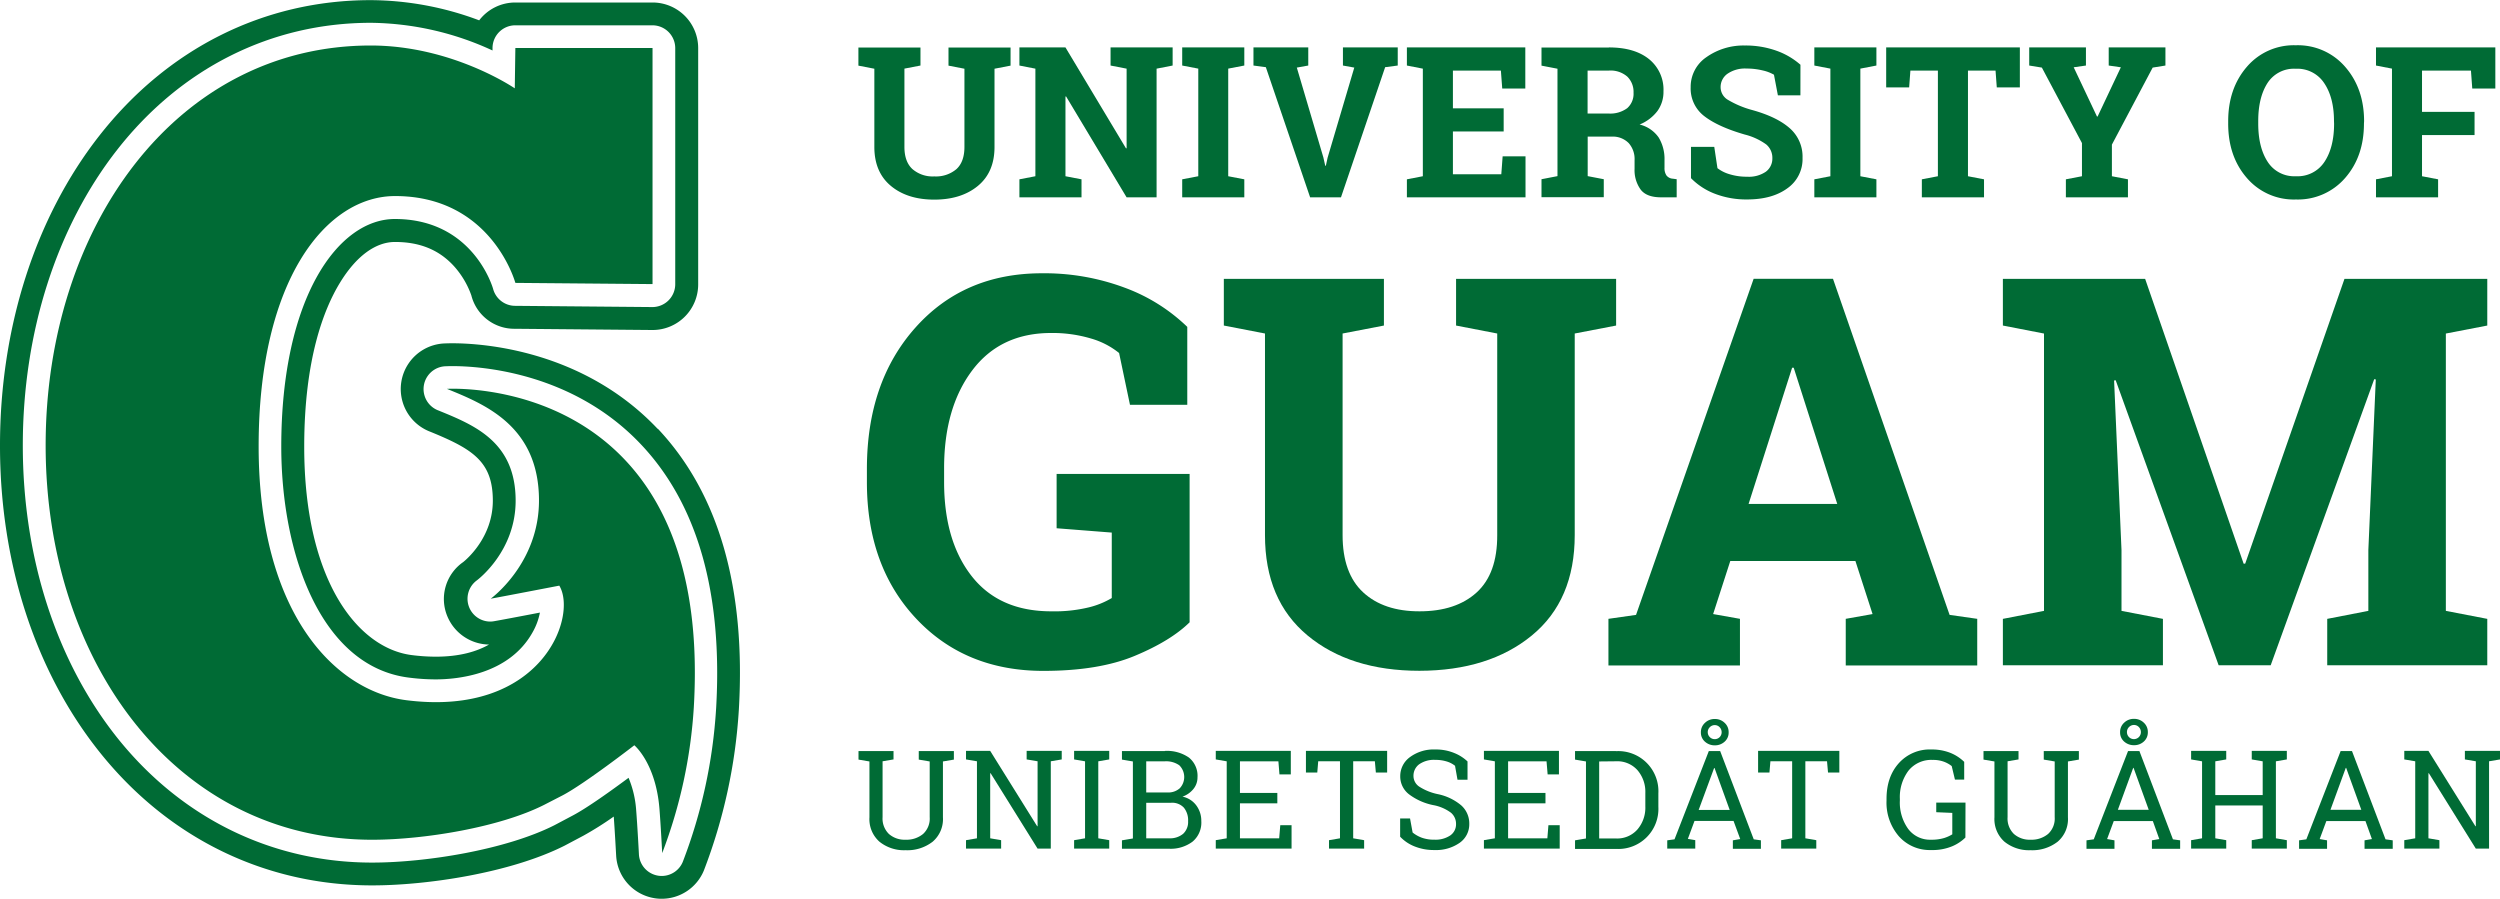 <svg id="Layer_1" data-name="Layer 1" xmlns="http://www.w3.org/2000/svg" width="729" height="262.08" viewBox="0 0 729 262.08"><defs><style>.cls-1{fill:#006b35;}</style></defs><title>uog-university-of-guam-logo_freelogovectors.net</title><path class="cls-1" d="M278.91,257.79v5.28l-4.68.9v22.82q0,4.32,2.33,6.47a9,9,0,0,0,6.38,2.14,9.22,9.22,0,0,0,6.45-2.12q2.34-2.14,2.34-6.49V264l-4.65-.9v-5.28h18.1v5.28l-4.68.9v22.82q0,7.35-4.85,11.35t-12.71,4q-7.85,0-12.66-4t-4.82-11.35V264l-4.65-.9v-5.28h18.1Z" transform="translate(-10.5 -243.96)"/><polygon class="cls-1" points="341.94 13.83 341.94 19.11 337.26 20.02 337.26 57.55 328.52 57.55 310.87 28.12 310.69 28.15 310.69 51.39 315.37 52.29 315.37 57.55 297.26 57.55 297.26 52.29 301.92 51.39 301.92 20.02 297.26 19.11 297.26 13.83 301.92 13.83 310.69 13.83 328.34 43.26 328.52 43.22 328.52 20.02 323.84 19.11 323.84 13.83 337.26 13.83 341.94 13.83"/><polygon class="cls-1" points="344.73 19.11 344.73 13.83 362.84 13.83 362.84 19.11 358.15 20.01 358.15 51.39 362.84 52.29 362.84 57.54 344.73 57.54 344.73 52.29 349.42 51.39 349.42 20.01 344.73 19.11"/><polygon class="cls-1" points="381.49 19.11 378.15 19.71 385.9 45.93 386.44 48.33 386.62 48.33 387.13 45.99 394.91 19.71 391.6 19.11 391.6 13.83 407.58 13.83 407.58 19.11 403.91 19.59 391.03 57.54 382.03 57.54 369.12 19.59 365.51 19.11 365.51 13.83 381.49 13.83 381.49 19.11"/><polygon class="cls-1" points="438.47 38.33 423.67 38.33 423.67 50.82 437.78 50.82 438.17 45.59 444.84 45.59 444.84 57.54 410.25 57.54 410.25 52.29 414.9 51.39 414.9 20.02 410.25 19.11 410.25 13.83 414.9 13.83 444.78 13.83 444.78 25.81 438.05 25.81 437.66 20.59 423.67 20.59 423.67 31.58 438.47 31.58 438.47 38.33"/><path class="cls-1" d="M473.44,277.06h6.07A8.29,8.29,0,0,0,485,275.5a5.59,5.59,0,0,0,1.84-4.5,6.23,6.23,0,0,0-1.82-4.7,7.43,7.43,0,0,0-5.36-1.76h-6.22Zm6.22-19.27q7.45,0,11.68,3.4a11.42,11.42,0,0,1,4.23,9.41,9.48,9.48,0,0,1-1.77,5.74,12.37,12.37,0,0,1-5.19,3.93,9.49,9.49,0,0,1,5.57,3.8,12.11,12.11,0,0,1,1.69,6.59v2.23a3.79,3.79,0,0,0,.57,2.23,2.55,2.55,0,0,0,1.9.95l1.08.15v5.28h-4.54q-4.29,0-6-2.31a9.67,9.67,0,0,1-1.74-6v-2.49a7,7,0,0,0-1.7-5,6.48,6.48,0,0,0-4.79-1.91h-7.18v11.53l4.69.9v5.25H460v-5.25l4.66-.9V264l-4.66-.9v-5.28h19.64Z" transform="translate(-10.5 -243.96)"/><path class="cls-1" d="M535.5,271.75h-6.57l-1.14-6a11.73,11.73,0,0,0-3.33-1.26,19.51,19.51,0,0,0-4.66-.54,9,9,0,0,0-5.57,1.52,4.73,4.73,0,0,0-2,3.91,4.28,4.28,0,0,0,2.06,3.65,28.07,28.07,0,0,0,7.1,3q7.25,2,11,5.32a11,11,0,0,1,3.73,8.67,10.38,10.38,0,0,1-4.44,8.86q-4.44,3.24-11.71,3.24a25.4,25.4,0,0,1-9.38-1.65,19.46,19.46,0,0,1-7-4.56v-9.13h6.79l.93,6.22a10.64,10.64,0,0,0,3.59,1.78,17,17,0,0,0,5.06.71,8.75,8.75,0,0,0,5.48-1.47,4.76,4.76,0,0,0,1.88-3.94,5.07,5.07,0,0,0-1.79-4,18.26,18.26,0,0,0-6.26-2.89q-7.77-2.25-11.77-5.34a10.12,10.12,0,0,1-4-8.46,10.43,10.43,0,0,1,4.5-8.7,18.72,18.72,0,0,1,11.32-3.46,26.64,26.64,0,0,1,9.19,1.52,21.38,21.38,0,0,1,7,4.09Z" transform="translate(-10.5 -243.96)"/><polygon class="cls-1" points="529.06 19.11 529.06 13.83 547.16 13.83 547.16 19.11 542.48 20.01 542.48 51.39 547.16 52.29 547.16 57.54 529.06 57.54 529.06 52.29 533.74 51.39 533.74 20.01 529.06 19.11"/><polygon class="cls-1" points="588.99 13.83 588.99 25.48 582.26 25.48 581.9 20.58 573.86 20.58 573.86 51.39 578.54 52.29 578.54 57.55 560.41 57.55 560.41 52.29 565.09 51.39 565.09 20.58 557.07 20.58 556.71 25.48 550.01 25.48 550.01 13.83 588.99 13.83"/><polygon class="cls-1" points="608.26 19.11 604.69 19.62 611.48 33.98 611.66 33.98 618.44 19.62 614.9 19.11 614.9 13.83 631.44 13.83 631.44 19.11 627.72 19.71 615.83 42.17 615.83 51.39 620.51 52.29 620.51 57.54 602.41 57.54 602.41 52.29 607.1 51.39 607.1 41.72 595.41 19.71 591.72 19.11 591.72 13.83 608.26 13.83 608.26 19.11"/><path class="cls-1" d="M691.09,279.25q0-6.78-2.82-11a9.37,9.37,0,0,0-8.35-4.24,9.15,9.15,0,0,0-8.24,4.2Q669,272.41,669,279.25V280q0,6.91,2.74,11.13a9.19,9.19,0,0,0,8.25,4.22,9.34,9.34,0,0,0,8.34-4.22q2.79-4.22,2.79-11.13Zm8.74.72q0,9.61-5.49,15.89A18.22,18.22,0,0,1,680,302.13a18,18,0,0,1-14.31-6.27q-5.46-6.27-5.45-15.89v-.65q0-9.56,5.43-15.86a18,18,0,0,1,14.29-6.3,18.21,18.21,0,0,1,14.4,6.3q5.5,6.32,5.51,15.86Z" transform="translate(-10.5 -243.96)"/><polygon class="cls-1" points="692.84 52.29 697.5 51.39 697.5 20.01 692.84 19.11 692.84 13.83 727.64 13.83 727.64 25.81 720.91 25.81 720.53 20.58 706.26 20.58 706.26 32.63 721.58 32.63 721.58 39.38 706.26 39.38 706.26 51.39 710.95 52.29 710.95 57.55 692.84 57.55 692.84 52.29"/><path class="cls-1" d="M357.39,425.42q-5.49,5.41-16,9.79t-26.63,4.38q-22.83,0-37.15-15.29t-14.32-39.74v-3.87q0-25.32,14.13-41.18t36.88-15.86a66.89,66.89,0,0,1,24.19,4.21,52.09,52.09,0,0,1,18.22,11.42V362H340l-3.17-15.1a23.19,23.19,0,0,0-8.16-4.22A39.32,39.32,0,0,0,317,341.06q-14.79,0-23,10.91t-8.2,28.56v4q0,17.18,8.05,27.44t23.22,10.25a42.38,42.38,0,0,0,11-1.17,24.27,24.27,0,0,0,6.62-2.7V399.26L318.61,398V382.16h38.78Z" transform="translate(-10.5 -243.96)"/><path class="cls-1" d="M414.05,325.27v13.62L402,341.21V400q0,11.14,6,16.69t16.45,5.53q10.6,0,16.64-5.5t6-16.72V341.21l-12-2.32V325.27h46.67v13.62l-12.07,2.32V400q0,19-12.5,29.26t-32.78,10.3q-20.21,0-32.63-10.3T379.37,400V341.21l-12-2.32V325.27h46.67Z" transform="translate(-10.5 -243.96)"/><path class="cls-1" d="M520.39,390.9h25.85l-12.69-39.7h-.47Zm-40.87,33.51,8.05-1.15,34.29-98H545l34,98,8.06,1.15V438H548.72V424.41l7.82-1.39-5-15.47H515.05l-5,15.47,7.82,1.39V438H479.52Z" transform="translate(-10.5 -243.96)"/><polygon class="cls-1" points="692.78 110.64 692.32 110.57 662.13 194 646.96 194 616.93 110.88 616.47 110.95 618.63 160.41 618.63 178.13 630.71 180.46 630.71 194 584.04 194 584.04 180.46 596.03 178.13 596.03 97.26 584.04 94.93 584.04 81.31 596.03 81.31 625.52 81.31 654.24 164.36 654.7 164.36 683.65 81.31 725.29 81.31 725.29 94.93 713.21 97.26 713.21 178.13 725.29 180.46 725.29 194 678.62 194 678.62 180.46 690.61 178.13 690.61 160.41 692.78 110.64"/><path class="cls-1" d="M271.05,462.92v2.49l-3.19.54v16.29a6.27,6.27,0,0,0,1.84,4.9,6.9,6.9,0,0,0,4.85,1.68,7.56,7.56,0,0,0,5.11-1.67,6.07,6.07,0,0,0,1.94-4.91V466l-3.19-.54v-2.49h10.24v2.49l-3.19.54v16.29a8.64,8.64,0,0,1-3,7.11,12,12,0,0,1-7.88,2.48,11.39,11.39,0,0,1-7.63-2.48,8.78,8.78,0,0,1-2.92-7.11V466l-3.19-.54v-2.49h10.24Z" transform="translate(-10.5 -243.96)"/><polygon class="cls-1" points="309.6 218.96 309.6 221.45 306.41 221.99 306.41 247.46 302.56 247.46 288.86 225.46 288.74 225.5 288.74 244.45 291.93 245 291.93 247.46 281.69 247.46 281.69 245 284.88 244.45 284.88 221.99 281.69 221.45 281.69 218.96 284.88 218.96 288.74 218.96 302.44 240.94 302.56 240.91 302.56 221.99 299.37 221.45 299.37 218.96 306.41 218.96 309.6 218.96"/><polygon class="cls-1" points="313.21 221.45 313.21 218.96 323.45 218.96 323.45 221.45 320.26 222 320.26 244.45 323.45 245 323.45 247.46 313.21 247.46 313.21 245 316.4 244.45 316.4 222 313.21 221.45"/><path class="cls-1" d="M344.74,478.05v10.36h6.65a6,6,0,0,0,4.11-1.31,4.7,4.7,0,0,0,1.45-3.69,5.82,5.82,0,0,0-1.23-3.93,4.65,4.65,0,0,0-3.74-1.43Zm0-3h6.44a5,5,0,0,0,3.35-1.24,4.79,4.79,0,0,0-.16-6.7,6.68,6.68,0,0,0-4.19-1.15h-5.44Zm5.44-12.12a11.22,11.22,0,0,1,7,1.93,6.83,6.83,0,0,1,2.51,5.78,5.29,5.29,0,0,1-1.2,3.4,7.17,7.17,0,0,1-3.18,2.22,6.65,6.65,0,0,1,4,2.52,7.47,7.47,0,0,1,1.49,4.6,7.22,7.22,0,0,1-2.55,6,10.6,10.6,0,0,1-6.89,2.07h-13.7V489l3.19-.54V466l-3.19-.54v-2.49h12.49Z" transform="translate(-10.5 -243.96)"/><polygon class="cls-1" points="354.52 247.46 354.52 244.99 357.71 244.45 357.71 222 354.52 221.45 354.52 218.96 376.4 218.96 376.4 225.81 373.09 225.81 372.78 222 361.57 222 361.57 231.22 372.47 231.22 372.47 234.25 361.57 234.25 361.57 244.45 373.01 244.45 373.33 240.63 376.62 240.63 376.62 247.46 354.52 247.46"/><polygon class="cls-1" points="404.49 218.96 404.49 225.27 401.2 225.27 400.91 221.99 394.59 221.99 394.59 244.45 397.78 245 397.78 247.46 387.54 247.46 387.54 245 390.74 244.45 390.74 221.99 384.39 221.99 384.12 225.27 380.81 225.27 380.81 218.96 404.49 218.96"/><path class="cls-1" d="M438.43,471.34h-2.92l-.72-4.07a7.1,7.1,0,0,0-2.35-1.24,11,11,0,0,0-3.41-.49,7.53,7.53,0,0,0-4.72,1.3,4.15,4.15,0,0,0-1.64,3.4,3.73,3.73,0,0,0,1.68,3.1,15.9,15.9,0,0,0,5.41,2.19,15.39,15.39,0,0,1,6.84,3.28,7.07,7.07,0,0,1,2.34,5.39,6.57,6.57,0,0,1-2.81,5.53,12,12,0,0,1-7.35,2.1,15,15,0,0,1-5.85-1.08,11.65,11.65,0,0,1-4.15-2.81v-5.31h2.89l.75,4.09a9.37,9.37,0,0,0,2.66,1.51,10.45,10.45,0,0,0,3.7.58,7.71,7.71,0,0,0,4.61-1.23,3.93,3.93,0,0,0,1.69-3.35,4.22,4.22,0,0,0-1.47-3.27,12.35,12.35,0,0,0-5.18-2.23,17.32,17.32,0,0,1-7.07-3.16,6.55,6.55,0,0,1-2.55-5.27,6.81,6.81,0,0,1,2.84-5.57,11.64,11.64,0,0,1,7.38-2.22,13.94,13.94,0,0,1,5.46,1,12.23,12.23,0,0,1,3.94,2.49Z" transform="translate(-10.5 -243.96)"/><polygon class="cls-1" points="432.71 247.46 432.71 244.99 435.9 244.45 435.9 222 432.71 221.45 432.71 218.96 454.59 218.96 454.59 225.81 451.29 225.81 450.97 222 439.76 222 439.76 231.22 450.66 231.22 450.66 234.25 439.76 234.25 439.76 244.45 451.21 244.45 451.52 240.63 454.81 240.63 454.81 247.46 432.71 247.46"/><path class="cls-1" d="M476.82,466v22.46h4.89A7.86,7.86,0,0,0,488,485.8a9.76,9.76,0,0,0,2.28-6.67v-3.94a9.68,9.68,0,0,0-2.28-6.63,7.86,7.86,0,0,0-6.24-2.61Zm4.89-3a11.7,11.7,0,0,1,12.37,12.31v3.9a11.69,11.69,0,0,1-12.37,12.29H469.78V489l3.19-.54V466l-3.19-.54v-2.49h11.93Z" transform="translate(-10.5 -243.96)"/><path class="cls-1" d="M508.48,457.46a2,2,0,0,0,.6,1.44,2,2,0,0,0,1.45.6,2,2,0,0,0,2-2,2.08,2.08,0,0,0-.59-1.49,1.91,1.91,0,0,0-1.41-.61,2,2,0,0,0-1.45.61,2,2,0,0,0-.6,1.49m-2,0a3.63,3.63,0,0,1,1.19-2.76,4,4,0,0,1,2.88-1.12,4,4,0,0,1,2.84,1.11,3.61,3.61,0,0,1,1.18,2.77,3.49,3.49,0,0,1-1.18,2.74,4.12,4.12,0,0,1-2.84,1.06,4.2,4.2,0,0,1-2.88-1.06,3.5,3.5,0,0,1-1.19-2.74m-.65,22.64h9.05l-4.42-12.23h-.12ZM496.67,489l2.12-.29,10-25.74h3.31l9.79,25.74,2.09.29v2.47h-8.18V489l2.15-.37L516,483.34H504.62l-1.94,5.24,2.16.37v2.47h-8.17Z" transform="translate(-10.5 -243.96)"/><polygon class="cls-1" points="536.35 218.96 536.35 225.27 533.05 225.27 532.76 221.99 526.44 221.99 526.44 244.45 529.63 245 529.63 247.46 519.39 247.46 519.39 245 522.59 244.45 522.59 221.99 516.25 221.99 515.97 225.27 512.66 225.27 512.66 218.96 536.35 218.96"/><path class="cls-1" d="M583.61,488.19a12.54,12.54,0,0,1-3.7,2.48,15,15,0,0,1-6.36,1.16,12,12,0,0,1-9.33-4,15,15,0,0,1-3.61-10.42v-.47q0-6.44,3.58-10.43a12.1,12.1,0,0,1,9.5-4,14.54,14.54,0,0,1,5.57,1,12.46,12.46,0,0,1,4,2.61v5.17h-2.7l-.94-3.94a8.32,8.32,0,0,0-2.32-1.29,9.3,9.3,0,0,0-3.26-.51A8.54,8.54,0,0,0,567,468.7a12.81,12.81,0,0,0-2.5,8.2v.5a13.14,13.14,0,0,0,2.42,8.26,7.94,7.94,0,0,0,6.66,3.16,12.62,12.62,0,0,0,3.82-.49,10.6,10.6,0,0,0,2.39-1.08V481l-4.68-.2V478h8.53Z" transform="translate(-10.5 -243.96)"/><path class="cls-1" d="M599.1,462.92v2.49l-3.19.54v16.29a6.27,6.27,0,0,0,1.84,4.9,6.93,6.93,0,0,0,4.85,1.68,7.56,7.56,0,0,0,5.11-1.67,6.07,6.07,0,0,0,1.94-4.91V466l-3.19-.54v-2.49H616.7v2.49l-3.19.54v16.29a8.64,8.64,0,0,1-3,7.11,12,12,0,0,1-7.88,2.48,11.39,11.39,0,0,1-7.63-2.48,8.81,8.81,0,0,1-2.92-7.11V466l-3.19-.54v-2.49H599.1Z" transform="translate(-10.5 -243.96)"/><polygon class="cls-1" points="638.93 221.45 638.93 218.96 649.17 218.96 649.17 221.45 645.98 222 645.98 231.84 659.8 231.84 659.8 222 656.61 221.45 656.61 218.96 659.8 218.96 663.65 218.96 666.84 218.96 666.84 221.45 663.65 222 663.65 244.45 666.84 245 666.84 247.46 656.61 247.46 656.61 245 659.8 244.45 659.8 234.87 645.98 234.87 645.98 244.45 649.17 245 649.17 247.46 638.93 247.46 638.93 245 642.12 244.45 642.12 222 638.93 221.45"/><path class="cls-1" d="M690.06,480.1h9l-4.42-12.23h-.11ZM680.91,489l2.12-.29,10-25.74h3.31l9.78,25.74,2.1.29v2.47H700V489l2.15-.37-1.88-5.24H688.86l-1.94,5.24,2.15.37v2.47h-8.16Z" transform="translate(-10.5 -243.96)"/><polygon class="cls-1" points="729 218.96 729 221.45 725.81 221.99 725.81 247.46 721.95 247.46 708.25 225.46 708.13 225.5 708.13 244.45 711.33 245 711.33 247.46 701.09 247.46 701.09 245 704.28 244.45 704.28 221.99 701.09 221.45 701.09 218.96 704.28 218.96 708.13 218.96 721.84 240.94 721.95 240.91 721.95 221.99 718.76 221.45 718.76 218.96 725.81 218.96 729 218.96"/><path class="cls-1" d="M169.16,478.66c-12.94,6.54-35,10.17-50.14,10.17-56.86,0-95.21-51.47-95.21-115s38-116.6,94.8-116.6c23.81,0,42,12.49,42,12.49l.17-11.76h40v68.84l-40-.35s-6.86-25.32-35.07-25.32c-20.11,0-39.79,24.45-39.79,73s22.21,71.31,43,74c39.52,5.05,50.09-24.45,44.67-33.4,0,0-15.56,3-20,3.81,0,0,14.08-10.18,14.08-28.63,0-21.77-15.86-28.08-26.85-32.56,0,0,77.71-4.88,72,92.78a143.86,143.86,0,0,1-9.22,42.59s-.44-8.4-.81-13c-1.09-13.29-7.32-18.44-7.32-18.44s-14.47,11.22-20.91,14.6Z" transform="translate(-10.5 -243.96)"/><path class="cls-1" d="M219.32,450.53a149.77,149.77,0,0,1-9.73,44.77,6.65,6.65,0,0,1-6.13,4.09,6.27,6.27,0,0,1-1.14-.1,6.66,6.66,0,0,1-5.51-6.21c0-.08-.44-8.36-.8-12.83a29.73,29.73,0,0,0-2.22-9.48c-5,3.7-12,8.74-16.29,11l-5.34,2.83C158,491.75,134.72,495.49,119,495.49c-29.08,0-55.4-12.85-74.12-36.16C27,437,17.15,406.68,17.15,373.86s9.77-63.54,27.5-86.2c18.69-23.89,45-37.05,74-37.05a86.42,86.42,0,0,1,35.47,8.07v-.78a6.65,6.65,0,0,1,6.65-6.56h40A6.66,6.66,0,0,1,207.4,258v68.84a6.67,6.67,0,0,1-6.66,6.66l-40.08-.36a6.66,6.66,0,0,1-6.36-4.91c-.22-.8-6.06-20.41-28.66-20.41-16.46,0-33.12,22.8-33.12,66.36,0,31.17,11.48,64.09,37.13,67.36a62.08,62.08,0,0,0,7.88.53c6.18,0,21.29-1.33,28.22-13.64a18.65,18.65,0,0,0,2.19-5.84c-4.79.92-10.78,2.06-13.35,2.51a6.6,6.6,0,0,1-1.16.11,6.65,6.65,0,0,1-3.9-12c.43-.32,11.33-8.58,11.33-23.24,0-17.14-11.94-22-22.48-26.3l-.23-.09a6.66,6.66,0,0,1,2.09-12.81c.14,0,.92-.05,2.22-.05,7.84,0,35,1.65,55,22.88,16.47,17.45,23.82,43.35,21.86,77m-17-81.54c-21.86-23.17-51.33-25-59.85-25-1.46,0-2.39.05-2.64.06a13.31,13.31,0,0,0-4.18,25.61l.23.09c12.46,5.08,18.33,8.72,18.33,20.14,0,10.72-7.73,17.17-8.64,17.9a13.1,13.1,0,0,0-4.6,15.87,13.35,13.35,0,0,0,12.13,8.18c-3.49,2-8.48,3.54-15.56,3.54a56.06,56.06,0,0,1-7-.47c-15.6-2-31.33-21.55-31.33-60.76,0-25.4,5.66-40,10.4-47.78s10.4-11.92,16.07-11.92c7.36,0,13,2.36,17.36,7.23a25.39,25.39,0,0,1,4.9,8.34,12.91,12.91,0,0,0,12.7,9.74l40.14.36a13.3,13.3,0,0,0,13.31-13.31V258a13.3,13.3,0,0,0-13.31-13.31h-40a13.26,13.26,0,0,0-10.55,5.2A91.14,91.14,0,0,0,118.62,244c-31.11,0-59.23,14.06-79.21,39.6-18.64,23.83-28.91,55.9-28.91,90.3S20.87,440,39.72,463.49c20,24.93,48.16,38.65,79.3,38.65,16,0,40.36-3.63,56.14-11.6l5.43-2.88a95.47,95.47,0,0,0,8.88-5.59c.34,4.53.69,11.28.7,11.36a13.29,13.29,0,0,0,11,12.41,12.55,12.55,0,0,0,2.28.2,13.31,13.31,0,0,0,12.27-8.17,157.2,157.2,0,0,0,10.23-47c2.07-35.53-5.89-63.09-23.65-81.92" transform="translate(-10.5 -243.96)"/><path class="cls-1" d="M630.72,457.46a2,2,0,1,0,4.06,0,2.08,2.08,0,0,0-.59-1.49,1.91,1.91,0,0,0-1.41-.61,2,2,0,0,0-1.46.61,2,2,0,0,0-.6,1.49m-2,0a3.62,3.62,0,0,1,1.18-2.76,4,4,0,0,1,2.89-1.12,4,4,0,0,1,2.84,1.11,3.65,3.65,0,0,1,1.18,2.77,3.53,3.53,0,0,1-1.18,2.74,4.12,4.12,0,0,1-2.84,1.06,4.22,4.22,0,0,1-2.89-1.06,3.49,3.49,0,0,1-1.18-2.74m-.65,22.64h9l-4.42-12.23h-.11ZM618.92,489l2.12-.29,10-25.74h3.31l9.78,25.74,2.1.29v2.47H638V489l2.15-.37-1.88-5.24H626.87l-1.94,5.24,2.15.37v2.47h-8.16Z" transform="translate(-10.5 -243.96)"/></svg>